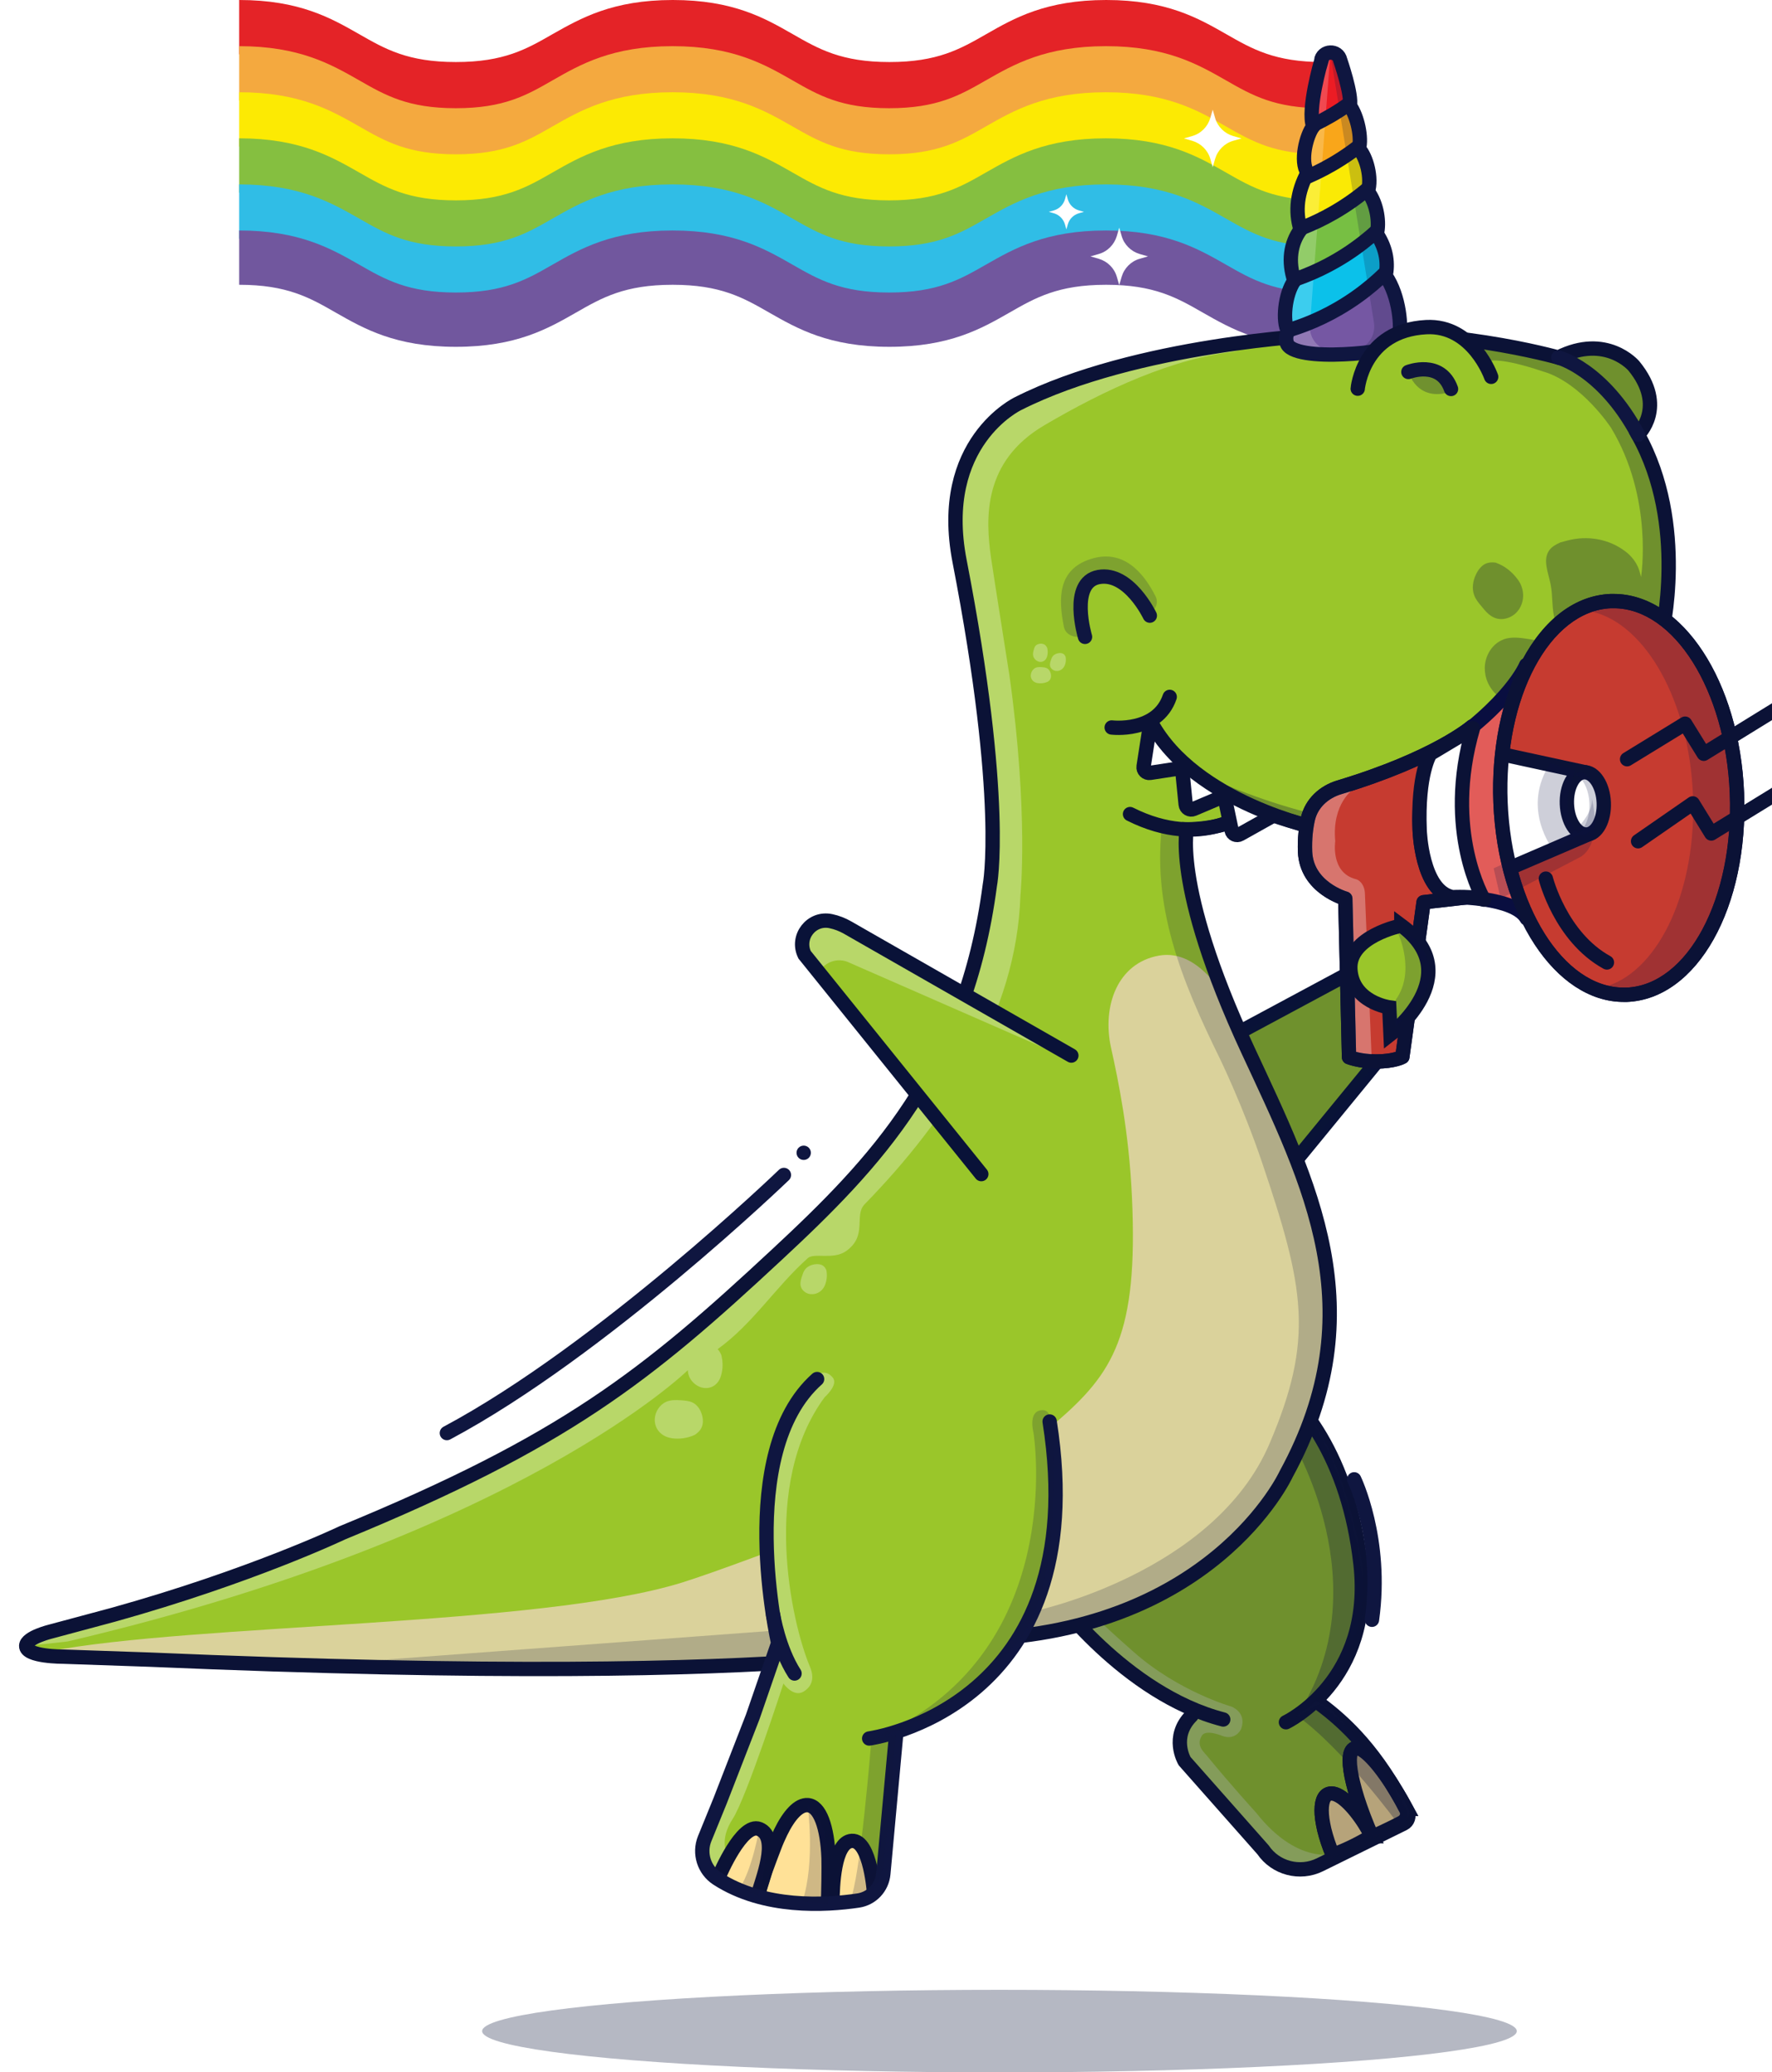 <?xml version="1.0" encoding="UTF-8"?><svg id="Layer_2" xmlns="http://www.w3.org/2000/svg" xmlns:xlink="http://www.w3.org/1999/xlink" viewBox="0 0 185.38 216.78"><defs><style>.cls-1,.cls-2,.cls-3,.cls-4,.cls-5,.cls-6,.cls-7,.cls-8,.cls-9{fill:none;}.cls-2{stroke:#091238;}.cls-2,.cls-3,.cls-4,.cls-5,.cls-6,.cls-10,.cls-11,.cls-12,.cls-13,.cls-14,.cls-15,.cls-7,.cls-8,.cls-9{stroke-width:1.5px;}.cls-2,.cls-3,.cls-4,.cls-5,.cls-6,.cls-11,.cls-12{stroke-miterlimit:10;}.cls-2,.cls-3,.cls-4,.cls-10,.cls-13,.cls-14,.cls-15,.cls-7,.cls-8,.cls-9{stroke-linecap:round;}.cls-3,.cls-5,.cls-14,.cls-8{stroke:#0f1640;}.cls-4,.cls-6,.cls-11,.cls-12,.cls-15,.cls-7{stroke:#0b1236;}.cls-16{fill:url(#linear-gradient);}.cls-17{clip-path:url(#clippath);}.cls-18{mask:url(#mask);}.cls-19{fill:#f4a93f;}.cls-20{fill:#f9a61a;}.cls-21{fill:#ec1c24;}.cls-22,.cls-23,.cls-15,.cls-24{fill:#fff;}.cls-25{fill:#faea05;}.cls-26{fill:#fcea03;}.cls-27,.cls-12,.cls-14{fill:#9ac62a;}.cls-28{fill:#30bde6;}.cls-29{fill:#dad29b;}.cls-30,.cls-13{fill:#c63b30;}.cls-31{fill:#e42327;}.cls-32,.cls-33{fill:#0b1236;}.cls-34{fill:#090e40;}.cls-35,.cls-36{fill:#0f1640;}.cls-37{fill:#0bc1ea;}.cls-38{fill:#71579e;}.cls-39{fill:#85bf40;}.cls-40{fill:#7557a3;}.cls-41{fill:#77bf43;}.cls-42{clip-path:url(#clippath-1);}.cls-43{filter:url(#drop-shadow-1);}.cls-36,.cls-23,.cls-44{opacity:.2;}.cls-10{fill:#e25c59;}.cls-10,.cls-13{stroke:#090e40;}.cls-10,.cls-13,.cls-14,.cls-15,.cls-7,.cls-8,.cls-9{stroke-linejoin:round;}.cls-11{fill:#ffe197;}.cls-9{stroke:#0f153d;}.cls-24,.cls-45,.cls-46,.cls-47,.cls-33{opacity:.3;}.cls-45{fill:#0f153d;}.cls-46{fill:#091238;}.cls-47{fill:#0b1438;}</style><linearGradient id="linear-gradient" x1="1963.81" y1="44.53" x2="2127.23" y2="44.53" gradientTransform="translate(-1944.88)" gradientUnits="userSpaceOnUse"><stop offset=".18" stop-color="#000"/><stop offset=".22" stop-color="#111"/><stop offset=".32" stop-color="#3e3e3e"/><stop offset=".45" stop-color="#878787"/><stop offset=".61" stop-color="#ebebeb"/><stop offset=".64" stop-color="#fff"/></linearGradient><mask id="mask" x="18.93" y="-4.6" width="163.42" height="98.25" maskUnits="userSpaceOnUse"><rect class="cls-16" x="18.93" y="-4.6" width="163.42" height="98.25"/></mask><filter id="drop-shadow-1" filterUnits="userSpaceOnUse"><feOffset dx="2" dy="0"/><feGaussianBlur result="blur" stdDeviation="0"/><feFlood flood-color="#0b1236" flood-opacity=".3"/><feComposite in2="blur" operator="in"/><feComposite in="SourceGraphic"/></filter><clipPath id="clippath"><rect class="cls-1" x="123.95" y="96.34" width="21.65" height="28.68"/></clipPath><clipPath id="clippath-1"><path class="cls-1" d="m135.83,6.4c.14-1.14,1.77-1.21,2.01-.09l3.34,11.52,2.78,17.52c-.96.57-2.97,1.59-5.73,1.72-2.84.14-4.99-.73-5.99-1.21.72-5.92,1.45-11.85,2.17-17.77l1.43-11.69Z"/></clipPath></defs><g id="Layer_1-2"><g><g><g class="cls-18"><g><path class="cls-31" d="m138.4,12.17c-6.31,0-9.62-1.9-12.55-3.57-2.74-1.57-5.1-2.92-10.13-2.92s-7.39,1.35-10.13,2.92c-2.92,1.67-6.24,3.57-12.55,3.57-6.31,0-9.62-1.9-12.55-3.57-2.74-1.57-5.1-2.92-10.12-2.92-5.03,0-7.39,1.35-10.13,2.92-2.92,1.67-6.24,3.57-12.55,3.57-6.31,0-9.62-1.9-12.55-3.57-2.74-1.57-5.1-2.92-10.12-2.92V0c6.31,0,9.62,1.9,12.55,3.57,2.74,1.57,5.1,2.92,10.12,2.92,5.03,0,7.39-1.35,10.12-2.92C60.77,1.9,64.08,0,70.39,0c6.31,0,9.62,1.9,12.54,3.57,2.74,1.57,5.1,2.92,10.12,2.92,5.03,0,7.39-1.35,10.13-2.92,2.92-1.67,6.24-3.57,12.55-3.57,6.31,0,9.62,1.9,12.55,3.57,2.74,1.57,5.1,2.92,10.13,2.92v5.68Z"/><path class="cls-19" d="m138.4,17c-6.31,0-9.62-1.9-12.55-3.57-2.74-1.57-5.1-2.92-10.13-2.92-5.03,0-7.39,1.35-10.13,2.92-2.92,1.67-6.24,3.57-12.55,3.57-6.31,0-9.62-1.9-12.55-3.57-2.74-1.57-5.1-2.92-10.12-2.92-5.03,0-7.39,1.35-10.13,2.92-2.92,1.67-6.24,3.57-12.55,3.57-6.31,0-9.62-1.9-12.55-3.57-2.74-1.57-5.1-2.92-10.12-2.92v-5.68c6.31,0,9.62,1.9,12.55,3.57,2.74,1.57,5.1,2.92,10.12,2.92,5.03,0,7.39-1.35,10.12-2.92,2.92-1.67,6.24-3.57,12.55-3.57,6.31,0,9.62,1.9,12.54,3.57,2.74,1.57,5.1,2.92,10.12,2.92,5.03,0,7.39-1.35,10.13-2.92,2.92-1.67,6.24-3.57,12.55-3.57,6.31,0,9.62,1.9,12.55,3.57,2.74,1.57,5.1,2.92,10.13,2.92v5.68Z"/><path class="cls-26" d="m138.4,21.82c-6.31,0-9.62-1.9-12.55-3.57-2.74-1.57-5.1-2.92-10.13-2.92-5.03,0-7.39,1.35-10.13,2.92-2.92,1.67-6.24,3.57-12.55,3.57-6.31,0-9.62-1.9-12.55-3.57-2.74-1.57-5.1-2.92-10.12-2.92-5.03,0-7.39,1.35-10.13,2.92-2.92,1.67-6.24,3.57-12.55,3.57s-9.62-1.9-12.55-3.57c-2.74-1.57-5.1-2.92-10.12-2.92v-5.68c6.31,0,9.62,1.9,12.55,3.57,2.74,1.57,5.1,2.92,10.12,2.92s7.39-1.35,10.12-2.92c2.92-1.67,6.24-3.57,12.55-3.57s9.62,1.9,12.54,3.57c2.74,1.57,5.1,2.92,10.12,2.92,5.03,0,7.39-1.35,10.13-2.92,2.92-1.67,6.24-3.57,12.55-3.57,6.31,0,9.62,1.9,12.55,3.57,2.74,1.57,5.1,2.92,10.13,2.92v5.68Z"/><path class="cls-39" d="m138.4,26.64c-6.31,0-9.62-1.9-12.55-3.57-2.74-1.57-5.1-2.92-10.13-2.92-5.03,0-7.39,1.35-10.13,2.92-2.92,1.67-6.24,3.57-12.55,3.57-6.31,0-9.62-1.9-12.55-3.57-2.74-1.57-5.1-2.92-10.12-2.92-5.03,0-7.39,1.35-10.13,2.92-2.92,1.67-6.24,3.57-12.55,3.57s-9.62-1.9-12.55-3.57c-2.74-1.57-5.1-2.92-10.12-2.92v-5.68c6.31,0,9.62,1.9,12.55,3.57,2.74,1.57,5.1,2.92,10.12,2.92s7.39-1.35,10.12-2.92c2.92-1.67,6.24-3.57,12.55-3.57,6.31,0,9.62,1.9,12.54,3.57,2.74,1.57,5.1,2.92,10.12,2.92,5.03,0,7.39-1.35,10.13-2.92,2.92-1.67,6.24-3.57,12.55-3.57,6.31,0,9.62,1.9,12.55,3.57,2.74,1.57,5.1,2.92,10.13,2.92v5.68Z"/><path class="cls-28" d="m138.4,31.46c-6.31,0-9.62-1.9-12.55-3.57-2.74-1.57-5.1-2.92-10.13-2.92s-7.39,1.35-10.13,2.92c-2.92,1.67-6.24,3.57-12.55,3.57-6.31,0-9.62-1.9-12.55-3.57-2.74-1.57-5.1-2.92-10.12-2.92s-7.39,1.35-10.13,2.92c-2.92,1.67-6.24,3.57-12.55,3.57-6.31,0-9.62-1.9-12.55-3.57-2.74-1.57-5.1-2.92-10.12-2.92v-5.68c6.31,0,9.62,1.9,12.55,3.57,2.74,1.57,5.1,2.92,10.12,2.92,5.03,0,7.39-1.35,10.12-2.92,2.92-1.67,6.24-3.57,12.55-3.57,6.31,0,9.62,1.9,12.54,3.57,2.74,1.57,5.1,2.92,10.12,2.92,5.03,0,7.39-1.35,10.13-2.92,2.92-1.67,6.24-3.57,12.55-3.57,6.31,0,9.62,1.9,12.55,3.57,2.74,1.57,5.1,2.92,10.13,2.92v5.68Z"/><path class="cls-38" d="m138.4,36.28c-6.31,0-9.62-1.9-12.55-3.57-2.74-1.57-5.1-2.92-10.13-2.92-5.03,0-7.39,1.35-10.13,2.92-2.92,1.67-6.24,3.57-12.55,3.57-6.31,0-9.62-1.9-12.55-3.57-2.74-1.57-5.1-2.92-10.12-2.92-5.03,0-7.39,1.35-10.13,2.92-2.92,1.67-6.24,3.57-12.55,3.57-6.31,0-9.62-1.9-12.55-3.57-2.74-1.57-5.1-2.92-10.12-2.92v-5.68c6.31,0,9.62,1.9,12.55,3.57,2.74,1.57,5.1,2.92,10.12,2.92,5.03,0,7.39-1.35,10.12-2.92,2.92-1.67,6.24-3.57,12.55-3.57,6.31,0,9.62,1.9,12.54,3.57,2.74,1.57,5.1,2.92,10.12,2.92s7.39-1.35,10.13-2.92c2.92-1.67,6.24-3.57,12.55-3.57s9.62,1.9,12.55,3.57c2.74,1.57,5.1,2.92,10.13,2.92v5.68Z"/></g></g><path class="cls-22" d="m123.86,14.48l.87-.25c.91-.26,1.62-.98,1.89-1.89l.25-.87.25.87c.26.91.98,1.62,1.89,1.89l.87.25-.87.25c-.91.26-1.62.98-1.89,1.89l-.25.87-.25-.87c-.26-.91-.98-1.62-1.89-1.89l-.87-.25Z"/><path class="cls-22" d="m114.08,26.82l.87-.25c.91-.26,1.62-.98,1.89-1.89l.25-.87.25.87c.26.91.98,1.62,1.89,1.89l.87.25-.87.25c-.91.26-1.62.98-1.89,1.89l-.25.87-.25-.87c-.26-.91-.98-1.62-1.89-1.89l-.87-.25Z"/><path class="cls-22" d="m109.72,22.16l.53-.15c.56-.16,1-.6,1.16-1.16l.15-.53.15.53c.16.56.6,1,1.16,1.16l.53.15-.53.15c-.56.16-1,.6-1.16,1.16l-.15.53-.15-.53c-.16-.56-.6-1-1.16-1.16l-.53-.15Z"/></g><g class="cls-43"><g class="cls-17"><g><path class="cls-27" d="m124.14,110.07l23.12-12.62h0c1.91-.58,3.66,1.29,2.95,3.16l-.33.86-20.23,24.92"/><path class="cls-2" d="m121.23,111.43l26.03-13.98h0c1.91-.58,3.66,1.29,2.95,3.16h0c-.22.57-.52,1.1-.91,1.58l-17.76,21.67"/><path class="cls-47" d="m124.14,110.07l23.12-12.62h0c1.91-.58,3.66,1.29,2.95,3.16l-.33.86-20.23,24.92"/></g></g><g><path class="cls-27" d="m108.05,166.44s7.56,10.76,17.92,13.44l-3.31-.41c-2.25,2.24-.73,4.77-.73,4.77l8.2,9.27c1.31,1.93,3.85,2.6,5.95,1.57l8.76-4.31c.45-.22.63-.78.4-1.23-3.2-6.23-6.48-9.31-9.2-11.32l-3.5,1.94s9.82-4.42,7.8-16.56c-4.12-24.78-18.26-24.03-18.26-24.03"/><g><path class="cls-24" d="m116.65,172.85c-3.03-2.67-5.25-4.75-7.06-6.78-.57-.63-1.51-1.79-2.67-.76-1,.9-.16,2.09-.04,2.27.94,1.43,1.4,2.38,5.19,5.91,3.22,3,8.34,5.93,9.73,6.59,1.18.56-.34-1.75,1.74-.79l-.1.29-.51-.2s-2.43,2.38-1.55,4.42c.88,2.04,9.89,10.84,9.89,10.84,0,0,2.66,1.85,6.99-.87,0,0-4.15,1.82-8.87-4.17,0,0-2.7-2.96-5.13-5.94-.33-.4-1.17-1.08-.52-2.11.44-.68,2.11.03,2.11.03,1.3.49,1.91-.5,2-.74.61-1.74-1.03-2.32-1.03-2.32,0,0-5.53-1.57-10.19-5.69Z"/><path class="cls-4" d="m141.5,192.07c-1.25.76-2.57,1.41-3.96,1.94-.01,0-.03.01-.04.02-.02,0-.04.02-.07.03h0c-.39-.93-.69-1.84-.89-2.66-.09-.39-.16-.77-.21-1.12-.17-1.29,0-2.24.53-2.55.73-.44,1.99.44,3.24,2.11.31.41.62.87.91,1.37.17.27.33.56.49.86Z"/><path class="cls-4" d="m145.09,189.19c.29.53.09,1.19-.44,1.47-.42.22-.85.44-1.29.65-.58.28-1.15.55-1.71.8-.01,0-.03,0-.04.02-.02,0-.04.02-.07.02h0c-.63-1.42-1.14-2.78-1.53-4-.18-.58-.34-1.14-.46-1.65-.46-1.88-.47-3.21.05-3.55.71-.47,2.28,1.05,4,3.7.42.66.86,1.38,1.29,2.16.07.12.14.25.21.38Z"/><g><path class="cls-4" d="m120.57,138.93s17.24,2.35,19.76,24.67c1.38,12.23-7.8,16.56-7.8,16.56"/><path class="cls-4" d="m108.07,166.68s7.54,10.51,17.9,13.19"/></g><path class="cls-11" d="m141.5,192.06c-1.25.76-2.57,1.41-3.96,1.94-.01,0-.03.01-.04.02-.02,0-.04.02-.07.03h0c-.39-.93-.69-1.84-.89-2.66-.09-.39-.16-.77-.21-1.12-.17-1.29,0-2.24.53-2.55.73-.44,1.99.44,3.24,2.11.31.41.62.87.91,1.37.17.27.33.56.49.86Z"/><path class="cls-11" d="m145.09,189.18c.29.53.09,1.19-.44,1.47-.42.22-.85.44-1.29.65-.58.28-1.15.55-1.71.8-.01,0-.03,0-.04.02-.02,0-.04.02-.07.02h0c-.63-1.42-1.14-2.78-1.53-4-.18-.58-.34-1.14-.46-1.65-.46-1.88-.47-3.21.05-3.55.71-.47,2.28,1.05,4,3.7.42.66.86,1.38,1.29,2.16.07.12.14.25.21.38Z"/><path class="cls-4" d="m122.66,179.46c-2.25,2.24-.73,4.77-.73,4.77l8.2,9.27c1.31,1.93,3.85,2.6,5.95,1.57l8.76-4.31c.45-.22.63-.78.4-1.23-3.2-6.23-6.48-9.31-9.2-11.32"/><path class="cls-45" d="m144.23,190.75s-5.67-7.78-10.56-11.29l1.97-1.56,1.68.95s8.03,9.39,8.13,10.61c.1,1.22-1.23,1.3-1.23,1.3Z"/></g><path class="cls-45" d="m133.07,150.54s9.51,15.5.6,28.92c0,0,8.97-6.07,6.48-17.89-2.49-11.82-6-14.17-6-14.17l-1.08,3.14Z"/><path class="cls-33" d="m108.05,166.44s7.56,10.76,17.92,13.44l-3.31-.41c-2.25,2.24-.73,4.77-.73,4.77l8.2,9.27c1.31,1.93,3.85,2.6,5.95,1.57l8.76-4.31c.45-.22.63-.78.4-1.23-3.2-6.23-6.48-9.31-9.2-11.32l-3.5,1.94s9.82-4.42,7.8-16.56c-4.12-24.78-18.26-24.03-18.26-24.03"/></g><path class="cls-27" d="m135.9,35.05s-19.01.91-31.38,7.16c0,0-7.96,5.25-6.66,12.28,0,0,1.34,5.55,2.27,11.5,1.17,7.55,1.58,10.69,1.27,16.19,2.14,11.98-4.84,28.32-4.84,28.32,0,0-6.3,11.49-20.29,23.77,0,0-21.01,21.51-57.84,31.64l-17.59,6.13s.65,1.13,3.27,1.23c10.64.41,39.47,1.83,63.75,1.04,30.4-.99,47.95-6.67,47.95-6.67,18.04-4.7,19.77-22.25,19.77-22.25,3.24-14.32-1.96-24.88-9.33-41.49-3.9-8.8-4.31-16.93-4.31-16.93,0,0,3.13.82,8.31-1.99,0,0,33.64,14.26,41.59-18.56,0,0,2.8-11.52-2.47-20.96,0,0,3.09-2.89-.43-7.19,0,0-2.88-3.42-7.91-.88,0,0-12.9-3.24-25.13-2.34Z"/><g><path class="cls-33" d="m159.51,38.89c-4.64-1.58-5.76-1.12-5.76-1.12l-1.49-2.03c3.97.59,1.53-.92,5.95,1.05l1.82.61s5.65-2.34,9.19.72c3.26,2.83,1.19,6.84.85,7.45,1.45,2.69,2.16,7.22,2.76,9.9.93,4.2-.45,26.07-17.37,31.28-16.16,4.97-30.51-4.29-30.51-4.29l-.17-.96c20.51,8.9,30.82,3.23,30.82,3.23,9.83-4.81,12.87-12.04,13.85-20.26-.17.46-.39.92-.7,1.38-.67.94-1.35,1.49-1.35,1.49-.97.64-2.2.9-3.35.66-1.53-.31-2.86-1.5-3.34-2.99-.4-1.26-.23-2.63-.5-3.93-.25-1.21-.85-2.58-.1-3.56.29-.37.72-.6,1.16-.79l.72-.19c2.09-.55,4.34-.17,6.06,1.15.15.11.29.23.43.37.37.36.66.78.87,1.23,0,0,.18.42.33,1.07,0,0,1.33-8.21-3.14-15.61,0,0-3.02-4.63-7.03-5.87Z"/><path class="cls-33" d="m155.28,66.9c-1.18.43-1.94,1.71-1.95,2.97,0,.27.03.54.08.8.33,1.53,1.58,2.69,3.11,3.03,1.43.32,2.84.26,4.22-.26.41-.25.8-.58,1.04-1,.41-.71.36-1.6.14-2.4-.3-1.06-.93-2.08-1.9-2.61-.62-.34-1.33-.45-2.03-.57-.9-.14-1.86-.29-2.72.03Z"/><path class="cls-33" d="m154.55,58.87c-.33-.06-.67-.06-.99.04-.53.18-.9.66-1.14,1.16-.33.68-.46,1.48-.2,2.18.16.45.47.83.78,1.19.39.48.81.98,1.39,1.2.8.31,1.76,0,2.32-.64.12-.14.23-.28.31-.44.52-.93.4-2.08-.23-2.93-.59-.8-1.33-1.41-2.26-1.75Z"/></g><path class="cls-29" d="m133.3,120.68c-.94-2.68-4.27-10.5-5.42-13.08-1.35-3.03-4.31-8.38-8.61-7.64-4.38.76-5.99,5.31-5.04,9.63.75,3.38,1.88,8.78,2.19,15.61.67,14.42-1.97,18.44-7.93,23.58-5.02,4.32-33.12,14.9-39.15,16.77-14.94,4.63-50.95,4.25-66.31,7.21,18.4.22,37.44,1.45,55.84,1.6,3.44.03,38.75-1.67,42.12-2.38,24.3-5.14,29.23-13.24,31.17-17.13,5.19-10.41,6.19-19.86,1.15-34.16Z"/><path class="cls-24" d="m84.31,134.42c-.21.54-.7.93-1.28.96-.1,0-.2,0-.3-.01-.46-.07-.88-.42-.97-.87-.07-.33.04-.67.14-.99.08-.25.16-.5.32-.71.25-.32.65-.5,1.06-.55.3-.04.63,0,.86.18.14.11.24.27.31.44.11.53.05,1.05-.14,1.55Z"/><path class="cls-36" d="m128.71,109.89c-3.98-8.11-7.62-14.71-6.46-23.66-.77.11-1.71-.23-2.61-.47-1.24,9.02,1.97,16.81,5.98,24.98,0,0,2.42,4.97,4.41,10.86,4.45,13.14,5.46,18.46.79,29.4-5.81,13.62-24.67,17.55-24.67,17.55l-71.34,5.32s45.34.73,57.23-.18,35.1-5.12,41.5-22.12c6.4-17,2.62-24.11-.24-30.89-2.86-6.78-4.73-10.81-4.73-10.81"/><path class="cls-24" d="m101.37,91.98s-.1-10.81-.23-15.08c-.13-4.27-2.27-15.61-3.2-20.54s1.47-9.07,3.87-12.14,12.94-6.27,17.47-6.94,8.27-.53,8.27-.53c-6.65.6-14.05,4.06-20.3,7.74-6.39,3.75-6.18,9.65-5.57,13.87.25,1.72,1.92,12.27,1.92,12.27,2.03,14.46,1.15,23.08,1.15,23.08-.4,12.35-7.58,23.32-16.3,32.27-1.14,1.17.36,3.3-1.96,4.91-1.33.92-3.32.13-3.98.72-3.39,3.03-5.74,6.86-9.43,9.52.16.17.28.38.38.61.2.79.17,1.53-.05,2.23-.23.76-.85,1.26-1.62,1.23-.13,0-.26-.02-.4-.06-.62-.17-1.22-.73-1.38-1.41-.03-.14-.05-.27-.05-.4,0,0-17.55,17.28-64.89,28.38l-4.29.47s28.92-10.32,37.16-13.41c14.38-5.4,35.68-18.42,52.67-39.34,8.58-10.57,9.71-14.11,10.8-27.45"/><path class="cls-4" d="m128.77,84.72s-4.86,4.31-12.55.44"/><path class="cls-6" d="m121.62,86.74s4.28.32,8.01-2.04c0,0,34.26,14.55,42.2-18.27,0,0,2.8-11.52-2.47-20.96,0,0,3.09-2.89-.43-7.19,0,0-2.88-3.42-7.91-.88,0,0-11.92-3.42-25.13-2.34,0,0-19.01.91-31.38,7.16,0,0-8.54,4.03-6.12,16.49,4.89,25.23,3.16,33.91,3.16,33.91-2.53,19.24-12.04,29.11-22.27,38.62-13.72,12.77-22.2,19.53-45.48,29.11,0,0-9.54,4.55-23.93,8.56l-6.52,1.75s-2.59.62-2.61,1.51c-.03,1.15,3.9,1.13,3.9,1.13l8.99.31c72.13,3.09,85.39-2.12,85.39-2.12,25.73-.3,33.53-17.28,33.53-17.28,9.36-17.15,2.42-30.53-3.99-44.34-8.2-17.67-6.32-23.64-6.32-23.64"/><g><g><polygon class="cls-22" points="122.04 80.34 117.74 80.84 118.25 75.9 122.04 80.34"/><path class="cls-6" d="m118.27,76.1l-.63,4.08c-.06.39.28.73.67.67l3.73-.57"/></g><g><polygon class="cls-22" points="126.34 83.21 122.3 84.77 121.57 79.85 126.34 83.21"/><path class="cls-6" d="m121.63,80.04l.41,4.11c.04.4.45.64.82.48l3.47-1.47"/></g><path class="cls-4" d="m114.3,76.1s4.78.6,6.07-3.2"/><g><polygon class="cls-22" points="131.03 85.48 127.18 87.46 125.92 82.66 131.03 85.48"/><path class="cls-6" d="m126,82.84l.85,4.04c.08.39.52.59.87.39l3.29-1.84"/></g><path class="cls-4" d="m135.92,86.66s-12.91-2.67-17.48-11.06"/></g><g><path class="cls-37" d="m133.4,29.36c-.1.78-.61,1.61-.71,2.4-.12.98.18,1.92.06,2.9,1.58-.45,3.56-1.17,5.67-2.4,1.89-1.09,3.38-2.3,4.54-3.4l-.93-4.39c-1.05.92-2.31,1.87-3.84,2.76-1.74,1.01-3.39,1.68-4.8,2.14Z"/><path class="cls-40" d="m132.75,34.66c-.05.4-.1.79-.15,1.19,1,.48,3.16,1.35,5.99,1.21,2.76-.13,4.77-1.15,6.31-1.77l-.58-2.76-1.37-3.67c-1.16,1.1-2.66,2.31-4.54,3.4-2.11,1.22-4.09,1.95-5.67,2.4Z"/><path class="cls-21" d="m139.21,11.06l-1-4.76c-.24-1.13-1.87-1.06-2.01.09l-.84,6.85c.7-.32,1.43-.69,2.18-1.12.59-.34,1.14-.7,1.66-1.06Z"/><path class="cls-20" d="m137.55,12.12c-.75.43-1.48.8-2.18,1.12l-.86,2.53.27,2.3c-.02.19-.05.38-.07.58.97-.39,2-.88,3.06-1.5.88-.51,1.67-1.05,2.39-1.59l-.95-4.51c-.52.36-1.07.72-1.66,1.06Z"/><path class="cls-41" d="m134.05,24.03c-.1.81-.74,1.65-.84,2.46-.12.97.31,1.9.19,2.88,1.41-.46,3.06-1.13,4.8-2.14,1.52-.88,2.79-1.84,3.84-2.76l-.93-4.43c-.9.73-1.93,1.46-3.12,2.15-1.4.81-2.73,1.4-3.93,1.84Z"/><path class="cls-25" d="m134.71,18.65c-.1.81-.81,1.65-.91,2.46-.12.98.37,1.93.25,2.92,1.2-.44,2.54-1.03,3.93-1.84,1.19-.69,2.22-1.43,3.12-2.15l-.47-2.21-.48-2.26c-.72.54-1.51,1.08-2.39,1.59-1.07.62-2.1,1.11-3.06,1.5Z"/><path class="cls-36" d="m140.59,17.63l-2.45-11.64c-.16-.77-.97-.98-1.52-.67.3.11.56.36.63.76l1.9,11.73,2.59,15.94c.19,1.2-.49,2.37-1.63,2.77-.7.24-1.52.45-2.45.55.29,0,.58,0,.88,0,2.79-.14,4.82-1.17,5.79-1.74l-.45-3.73-3.27-13.96Z"/><path class="cls-23" d="m134.8,17.88l1.44-11.81c.1-.79.88-1.06,1.46-.8-.29.13-.53.4-.56.81l-.89,11.85-1.21,16.1c-.09,1.21.69,2.32,1.87,2.62.71.18,1.56.31,2.49.34-.29.03-.58.06-.88.07-2.79.1-4.9-.75-5.92-1.23l2.19-17.95Z"/><g class="cls-42"><path class="cls-5" d="m131.79,34.83c1.66-.43,3.88-1.18,6.25-2.56,2.77-1.61,4.72-3.46,5.96-4.85"/><path class="cls-5" d="m131.58,29.8c1.66-.43,3.88-1.18,6.25-2.56,2.77-1.61,4.72-3.46,5.96-4.85"/><path class="cls-5" d="m131.36,24.76c1.66-.43,3.88-1.18,6.25-2.56,2.77-1.61,4.72-3.46,5.96-4.85"/><path class="cls-5" d="m131.14,19.73c1.66-.43,3.88-1.18,6.25-2.56,2.77-1.61,4.72-3.46,5.96-4.85"/><path class="cls-5" d="m130.92,14.69c1.66-.43,3.88-1.18,6.25-2.56,2.77-1.61,4.72-3.46,5.96-4.85"/></g><path class="cls-5" d="m136.2,6.39c.14-1.14,1.77-1.21,2.01-.09,0,0,1.26,3.63,1,4.76.8,1.1,1.28,3.36.95,4.51.79.83,1.39,3.06.94,4.47,1,1.32,1.23,3.34.93,4.43,1.1,1.67,1.17,3.19.93,4.39,1.46,2.11,1.71,5.51,1.37,6.48-.44,1.26-2.97,1.59-5.73,1.72-2.84.14-5.74-.13-5.99-1.21-.09-.37-.11-.74.15-1.19-.61-.99-.36-3.87.65-5.3-.66-1.96-.43-3.88.65-5.34-.59-1.94-.35-3.94.73-5.95-.82-1.18-.12-3.93.59-4.84-.64-1.8.84-6.85.84-6.85Z"/></g><g><path class="cls-27" d="m152.58,36.9s-1.87-2.58-4.69-2.58-5.27,1.56-6.03,2.74l-1.84,2.42h4.24"/><g><path class="cls-45" d="m145.34,38.91s.89,3.23,4.46,2.06c0,0-.61-3.99-4.46-2.06"/><path class="cls-9" d="m145.34,38.91s3.36-1.31,4.46,1.78"/></g><path class="cls-4" d="m154,39.42s-1.91-5.46-6.8-5.2c-6.63.35-7.16,6.43-7.16,6.44"/></g><g><g class="cls-44"><path class="cls-35" d="m117.65,64.47c1.11-.37,1.65-1.27,1.24-2.09-1.27-2.51-3.39-5-6.8-3.9s-3.39,4.08-2.79,7.09c.16.81,1.09,1.28,2.14.94l6.21-2.04Z"/></g><path class="cls-14" d="m111.51,66.62s-1.71-5.7,1.44-6.26c3.15-.56,5.34,4.04,5.34,4.04"/></g><g><path class="cls-24" d="m109.38,69.62c-.13.32-.43.55-.77.57-.06,0-.12,0-.18-.01-.27-.05-.53-.26-.58-.53-.04-.2.03-.4.09-.59.05-.15.1-.3.2-.42.15-.19.4-.29.64-.32.18-.02.38,0,.52.12.08.07.14.17.18.27.06.32.02.63-.1.93Z"/><path class="cls-24" d="m106.56,71.46c-.37-.05-.66-.31-.72-.67-.01-.06-.01-.13,0-.19.02-.3.22-.62.51-.75.21-.09.44-.07.66-.06.17.01.34.03.49.1.23.11.37.34.43.59.04.19.04.4-.06.58-.06.11-.16.19-.27.26-.34.15-.69.19-1.03.14Z"/><path class="cls-24" d="m107.52,68.73c-.1.32-.37.52-.69.51-.06,0-.11-.01-.17-.03-.26-.08-.51-.32-.57-.6-.05-.21,0-.41.05-.6.04-.15.08-.3.16-.41.13-.18.35-.26.58-.27.17,0,.35.04.49.17.08.08.14.18.19.29.08.33.06.65-.03.94Z"/></g><path class="cls-8" d="m161.03,37.4s4.65,1.18,8.33,8.07"/><path class="cls-24" d="m68.26,150.44c-.87-.12-1.58-.71-1.73-1.56-.03-.15-.04-.3-.03-.45.03-.72.5-1.48,1.19-1.79.5-.22,1.05-.19,1.57-.16.4.03.81.06,1.16.22.55.25.89.8,1.04,1.39.11.44.12.94-.13,1.37-.15.25-.38.46-.63.63-.81.37-1.62.47-2.44.36Z"/><g><g><g><path class="cls-27" d="m107.86,149.37c4.48,27.55-16.13,32.1-16.13,32.1.56,2.73-1.49,13.56-1.57,16.57-.03,1.06-5.03,1.68-9.5.92-4.43-.75-10.11-2.18-9.06-5.96.24-.87,3.42-9.24,4.34-11.97.62-1.82,3.34-9.66,3.04-11.43-.55-3.22-1.03-6.15-.57-9.38.66-4.55,2.09-8.39,5.92-13.57"/><path class="cls-24" d="m74.07,193.95s-.87-1.45.58-3.68c1.45-2.23,5.31-14.16,5.31-14.16,0,0,1.06,1.51,2.13.83,1.07-.68,1.03-1.68.62-2.65-1.89-4.48-5.16-19.02,1.56-28.13,0,0,1.47-1.29.85-2.05-1.04-1.28-2.33.2-2.33.2,0,0-6.01,8.82-4.75,18.33,1.26,9.5,1.16,10.38,1.16,10.38l-7.61,20s-.53,2.5.82,3.08l1.65-2.13Z"/><path class="cls-11" d="m84.61,199.17c.06-.91.1-4,.07-4.8-.12-3.24-.91-5.47-2.19-5.54-.93-.06-1.94,1.03-2.82,2.84-.24.49-.48,1.04-.7,1.63-.46,1.24-1.36,3.45-1.67,5"/><path class="cls-11" d="m89.45,198.16s-.36-5.7-2.33-5.59c-1.91.11-2.01,4.95-2.03,6.27"/><path class="cls-11" d="m73.26,196.18s2.35-5.59,4.18-4.85c2.17.87.2,5.48-.12,6.84"/><path class="cls-8" d="m91.73,181.65l-1.32,14.36c-.13,1.43-1.21,2.59-2.63,2.8-3.43.51-9.83.88-14.74-2.29-1.38-.89-1.94-2.65-1.32-4.18l1.61-3.95,3.42-8.8,2.66-7.71s-4.61-19.92,4.07-27.62"/><path class="cls-36" d="m82.49,188.83s.82,5.87-.53,10.05l2.64.29s1.01-8.16-2.12-10.34Z"/><path class="cls-36" d="m77.43,191.33s-.75,4.24-2.02,6.13l1.88.84s1.67-4.74.13-6.97Z"/></g><path class="cls-8" d="m88.93,181.86s23.59-3.16,18.88-33.16"/></g><path class="cls-8" d="m78.88,168.92s.57,3.54,2.24,6.14"/><path class="cls-36" d="m89.17,181.89c20.75-8.5,16.95-32.02,16.95-32.02,0,0-.56-2.08.69-2.33.87-.17,1.08.42,1.33,1.95,0,0,1.14,16.35-3.48,21.95-7.39,8.98-15.49,10.44-15.49,10.44Z"/><path class="cls-36" d="m89.17,181.89s-1.2,15.06-2.25,16.88c0,0,3.17.16,3.61-4.5.44-4.66,1.21-12.8,1.21-12.8l-2.56.42Z"/></g><g><g><g><path class="cls-13" d="m151.99,76.01s-3.78,3.3-13.88,6.35c-1.6.48-2.9,1.66-3.28,3.29-.21.92-.35,2.06-.3,3.44.15,3.79,4.21,4.91,4.21,4.91l.39,16.59s1.14.45,2.81.45c1.96,0,2.77-.48,2.77-.48l2.22-16.18,5.91-.67"/><path class="cls-24" d="m139.6,82.54s-2.29,1.5-1.91,5.46c0,0-.52,3.27,2.13,3.96.61.16.94.83.97,1.45l.71,17.38-2.38-.21-.39-16.59-3.34-1.79-1.34-4.86,1.81-4.2,3.72-.6Z"/><path class="cls-7" d="m151.99,76.01s-3.78,3.3-13.88,6.35c-1.6.48-2.9,1.66-3.28,3.29-.21.92-.35,2.06-.3,3.44.15,3.79,4.21,4.91,4.21,4.91l.39,16.59s1.14.45,2.81.45c1.96,0,2.77-.48,2.77-.48l2.22-16.18,5.91-.67"/><path class="cls-10" d="m157.72,96.08c-1.29-2.31-7.77-2.24-7.77-2.24-3.25-.66-3.43-7.02-3.43-7.02-.24-5.91,1.87-8.09,1.87-8.09,7.71-5.18,9.27-9.16,9.27-9.16l.07,26.51Z"/><g><path class="cls-30" d="m167.87,104.08c-6.77,0-12.44-8.83-12.89-20.09-.22-5.43.82-10.6,2.92-14.55,2.17-4.08,5.23-6.4,8.61-6.54.1,0,.21,0,.31,0,6.77,0,12.43,8.83,12.89,20.09.22,5.43-.82,10.6-2.92,14.55-2.17,4.08-5.23,6.4-8.61,6.54-.1,0-.21,0-.31,0Z"/><path class="cls-34" d="m166.82,63.63c6.3,0,11.71,8.58,12.14,19.37.45,10.96-4.4,20.05-10.81,20.31-.09,0-.19,0-.28,0-6.3,0-11.71-8.58-12.14-19.37-.45-10.96,4.4-20.05,10.81-20.31.09,0,.19,0,.28,0m0-1.5h0c-.11,0-.23,0-.34,0-3.66.15-6.94,2.61-9.24,6.94-2.17,4.07-3.23,9.37-3.01,14.93.47,11.67,6.47,20.81,13.64,20.81.11,0,.23,0,.34,0,7.36-.3,12.74-9.91,12.25-21.87-.47-11.67-6.47-20.81-13.64-20.81h0Z"/></g><g class="cls-44"><path class="cls-34" d="m166.54,63.64c-.66.03-1.3.15-1.92.36,5.56,1.35,10.09,9.34,10.49,19.17.4,9.83-3.46,18.16-8.9,19.96.64.15,1.28.23,1.94.2,6.42-.26,11.26-9.36,10.81-20.31s-6.01-19.63-12.43-19.37Z"/></g><polyline class="cls-15" points="156.18 90.71 164.09 87.31 163.9 80.8 155.27 78.93"/><ellipse class="cls-15" cx="163.85" cy="84.05" rx="1.93" ry="3.26" transform="translate(-3.28 6.72) rotate(-2.33)"/><g class="cls-44"><path class="cls-34" d="m163.19,80.82c-.17,0-.33.05-.48.13.84.33,1.51,1.57,1.57,3.09s-.5,2.81-1.32,3.21c.16.06.32.09.49.09,1.06-.04,1.87-1.54,1.79-3.34s-.99-3.22-2.06-3.18Z"/></g><path class="cls-32" d="m166.82,63.63c6.3,0,11.71,8.58,12.14,19.37.45,10.96-4.4,20.05-10.81,20.31-.09,0-.19,0-.28,0-6.3,0-11.71-8.58-12.14-19.37-.45-10.96,4.4-20.05,10.81-20.31.09,0,.19,0,.28,0m0-1.5h0c-.11,0-.23,0-.34,0-3.66.15-6.94,2.61-9.24,6.94-2.17,4.07-3.23,9.37-3.01,14.93.47,11.67,6.47,20.81,13.64,20.81.11,0,.23,0,.34,0,7.36-.3,12.74-9.91,12.25-21.87-.47-11.67-6.47-20.81-13.64-20.81h0Z"/><g class="cls-44"><path class="cls-34" d="m160.2,79.82l2.63.8s-2.19,4.31.41,6.64l-2.75,1.64s-3.44-4.33-.29-9.08Z"/></g><path class="cls-15" d="m147.63,78.85s-1.35,2.07-1.11,7.98c0,0,.19,6.36,3.43,7.02,0,0,2.24-.12,3.29.26,0,0-4.29-7.15-1.14-17.93l-4.46,2.67Z"/></g><path class="cls-7" d="m159.72,91.91s1.53,6.1,6.39,8.77"/></g><polyline class="cls-7" points="168.22 79.42 174.29 75.7 176.24 78.85 183.83 74.17"/><polyline class="cls-7" points="169.37 88 175.09 84.04 177.03 87.19 184.63 82.52"/></g><g><path class="cls-27" d="m101.38,123.5l-19.2-23.63h0c-.9-1.86.73-3.94,2.75-3.51l.93.2,23.83,13.85"/><path class="cls-24" d="m85.5,96.58l23.12,13.65-22.02-9.64c-1.27-.43-2.5.22-3.02,1.26l-.92-1.22-.31-.9c-.67-1.95,1.2-3.82,3.15-3.16Z"/><path class="cls-2" d="m100.66,122.82l-18.49-22.95h0c-.9-1.86.73-3.94,2.75-3.51h0c.62.13,1.21.36,1.75.67l23.41,13.39"/></g></g><path class="cls-12" d="m146.6,96.82s-5.54,1.12-5.33,4.57,4.07,3.99,4.07,3.99l.13,2.83s8.1-6.22,1.13-11.4Z"/><ellipse class="cls-46" cx="104.56" cy="212.47" rx="54.12" ry="4.32"/><path class="cls-3" d="m82.01,122.91s-19.03,18.34-35.26,27"/><circle class="cls-35" cx="84.08" cy="120.59" r=".75"/><path class="cls-3" d="m141.67,154.75s3.04,6.25,1.86,14.69"/><g class="cls-44"><path class="cls-34" d="m166.52,83.49s1.22,4.52-1.1,6.11l-8.43,4.4-.73-3.17,8.18-3.66s2.32-1.95,2.08-3.66Z"/></g><g class="cls-44"><path class="cls-34" d="m146.28,97.67s1.86,3.99-.27,6.92v2.75s4.26-3.64,3.64-5.95-1.6-3.82-3.37-3.73Z"/></g></g></g></svg>